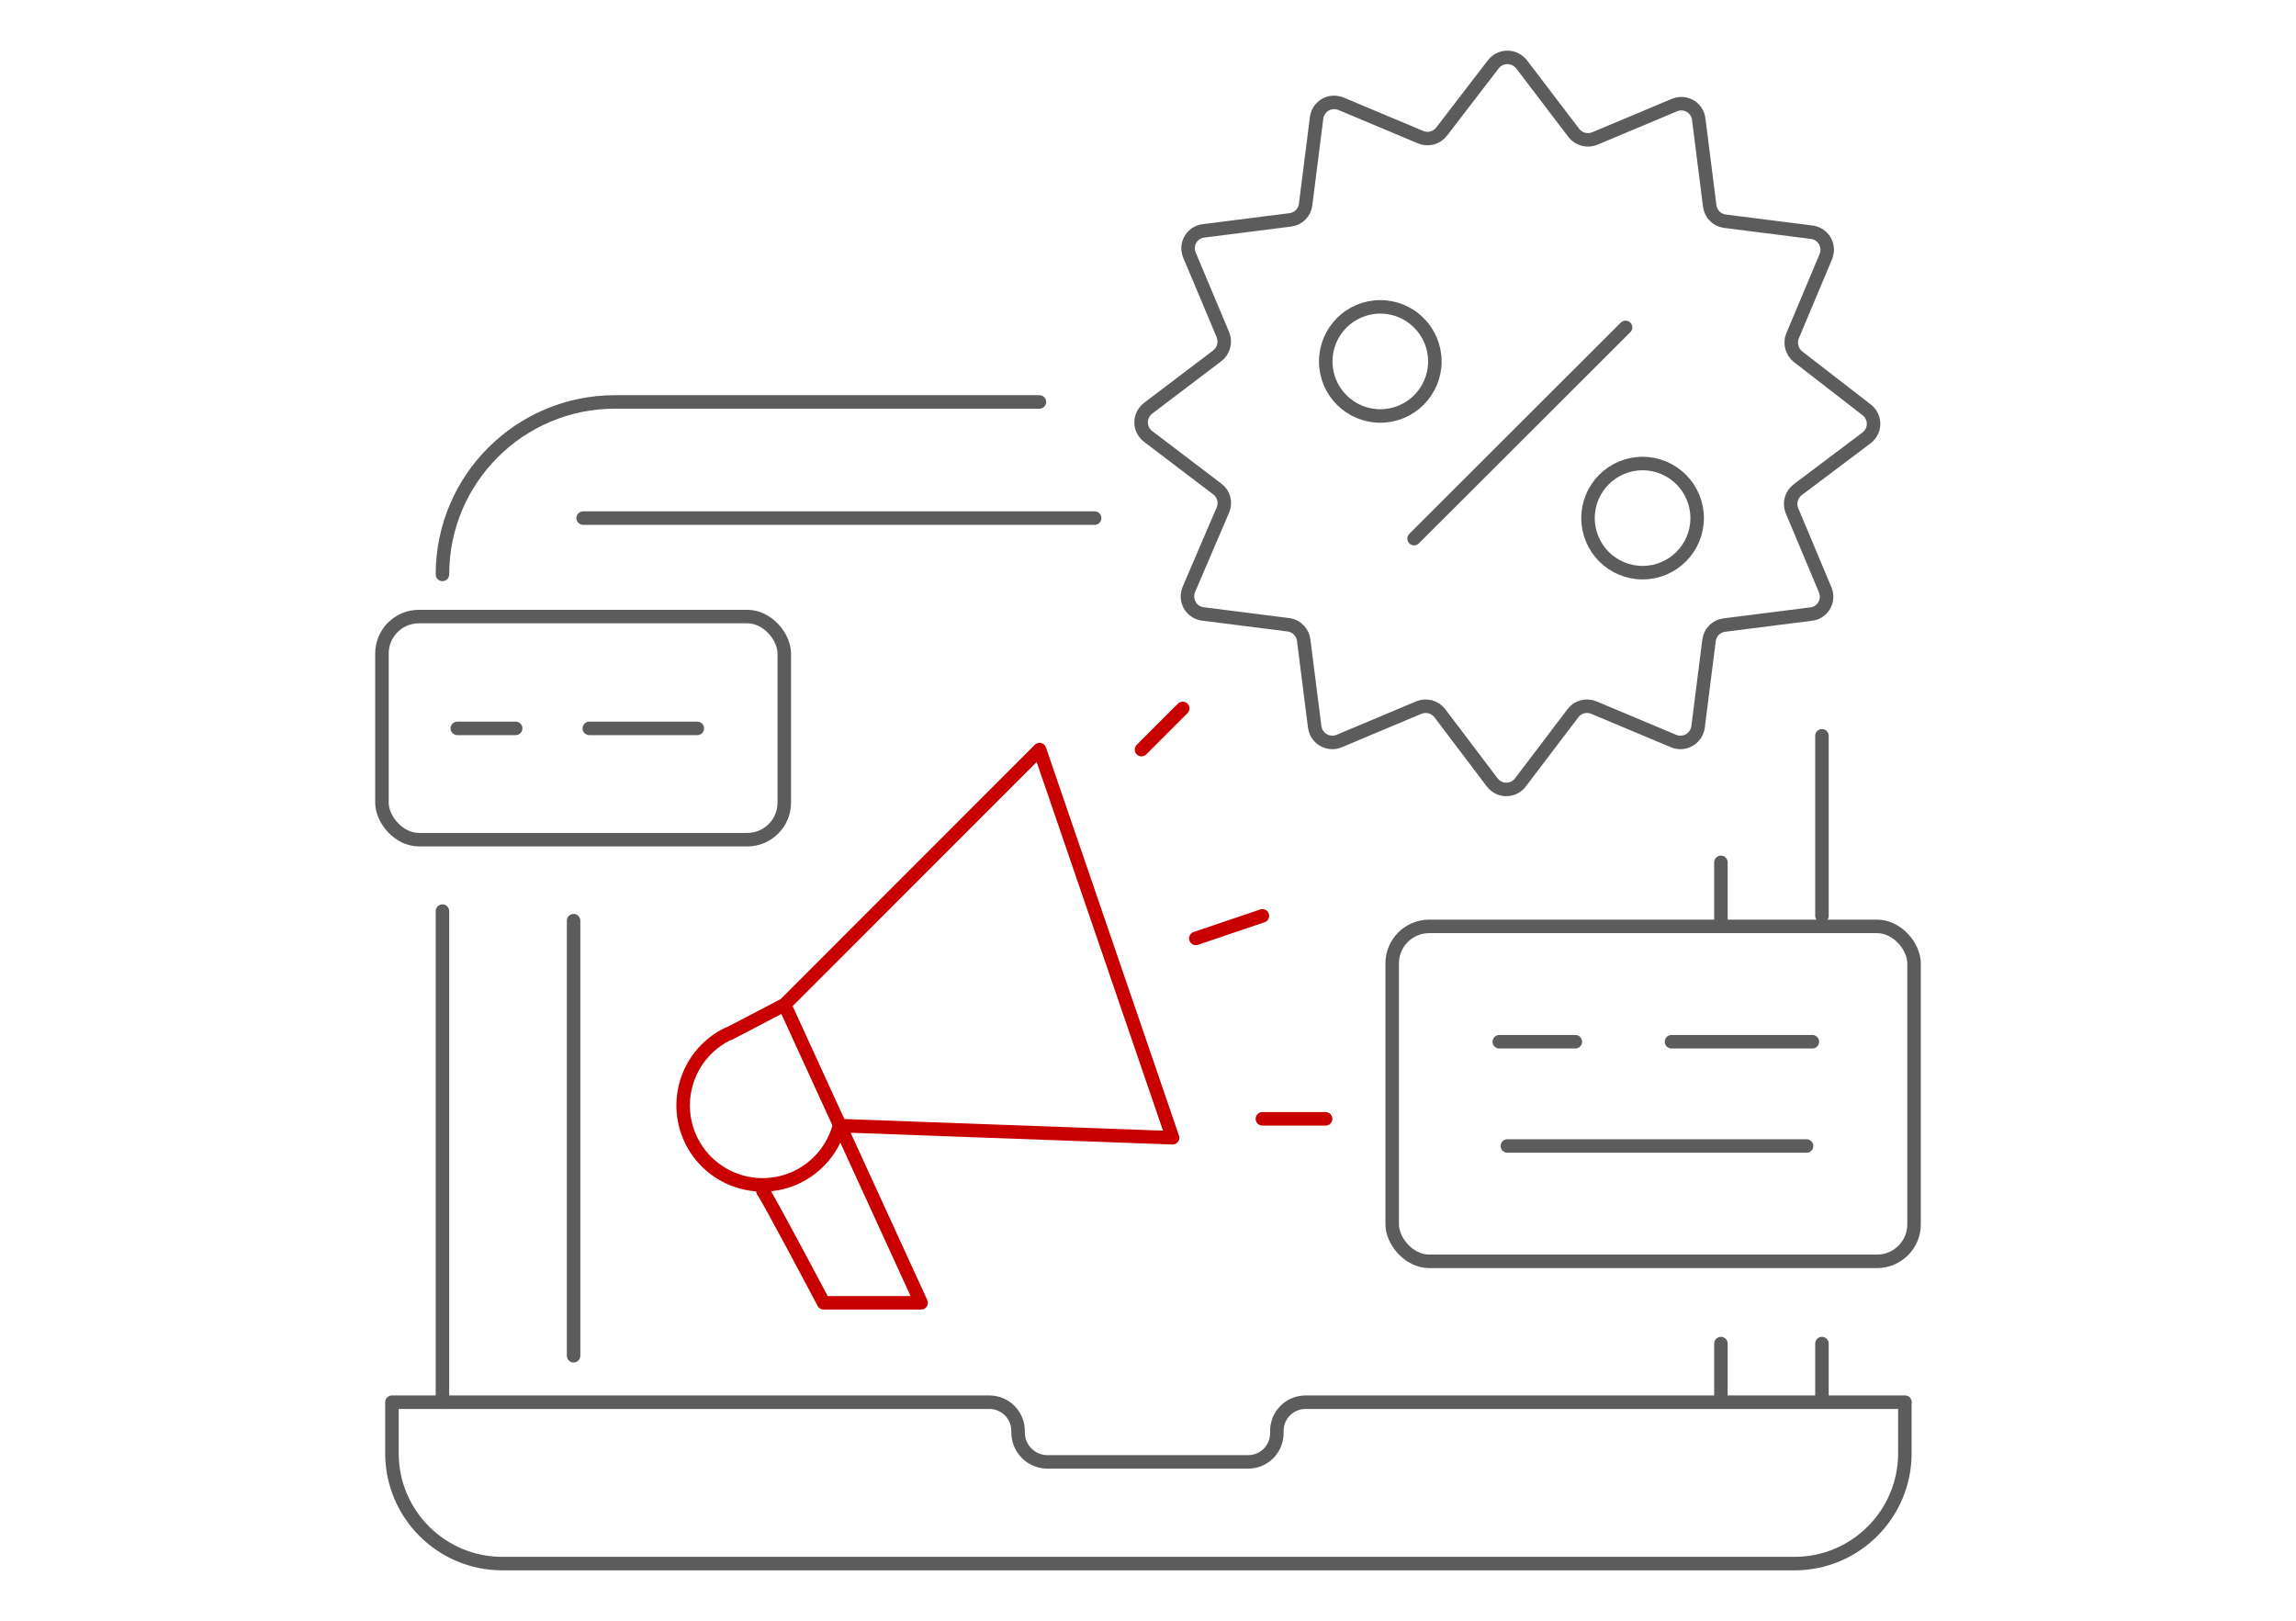 <?xml version="1.0" encoding="UTF-8"?> <svg xmlns="http://www.w3.org/2000/svg" id="uuid-687bb169-155d-4b73-b181-ec0760f606b6" width="170" height="120" viewBox="0 0 170 120"><g id="uuid-7f18b471-da72-412c-93b1-17e5a22a221a"><path d="m56.49,88.2c.27.27,4.49,8.26,4.49,8.26h7.22l-10.11-22.07,18.88-18.89,9.85,28.74-24.64-.9" style="fill:none; stroke:#c90000; stroke-linecap:round; stroke-linejoin:round;"></path><path d="m58.07,74.4l-4.08,2.13h-.05c-2.94,1.4-4.18,4.91-2.79,7.84,1.4,2.94,4.91,4.18,7.84,2.79,1.57-.75,2.73-2.15,3.17-3.84h0" style="fill:none; stroke:#c90000; stroke-linecap:round; stroke-linejoin:round;"></path><line x1="84.52" y1="55.5" x2="87.57" y2="52.45" style="fill:none; stroke:#c90000; stroke-linecap:round; stroke-linejoin:round;"></line><line x1="88.54" y1="69.48" x2="93.47" y2="67.81" style="fill:none; stroke:#c90000; stroke-linecap:round; stroke-linejoin:round;"></line><line x1="93.47" y1="82.84" x2="98.15" y2="82.84" style="fill:none; stroke:#c90000; stroke-linecap:round; stroke-linejoin:round;"></line><path d="m134.9,54.48v13.33" style="fill:none; stroke:#5c5c5c; stroke-linecap:round; stroke-linejoin:round;"></path><path d="m127.42,63.85v4.32" style="fill:none; stroke:#5c5c5c; stroke-linecap:round; stroke-linejoin:round;"></path><path d="m127.42,99.48v4.32" style="fill:none; stroke:#5c5c5c; stroke-linecap:round; stroke-linejoin:round;"></path><path d="m38.18,53.93h-4.32" style="fill:none; stroke:#5c5c5c; stroke-linecap:round; stroke-linejoin:round;"></path><path d="m51.63,53.93h-8" style="fill:none; stroke:#5c5c5c; stroke-linecap:round; stroke-linejoin:round;"></path><path d="m116.64,77.13h-5.63" style="fill:none; stroke:#5c5c5c; stroke-linecap:round; stroke-linejoin:round;"></path><path d="m134.19,77.13h-10.43" style="fill:none; stroke:#5c5c5c; stroke-linecap:round; stroke-linejoin:round;"></path><path d="m133.76,84.85h-22.15" style="fill:none; stroke:#5c5c5c; stroke-linecap:round; stroke-linejoin:round;"></path><path d="m120.36,24.24l-15.66,15.64" style="fill:none; stroke:#5c5c5c; stroke-linecap:round; stroke-linejoin:round;"></path><path d="m134.9,99.48v4.32" style="fill:none; stroke:#5c5c5c; stroke-linecap:round; stroke-linejoin:round;"></path><path d="m42.47,68.17v32.21" style="fill:none; stroke:#5c5c5c; stroke-linecap:round; stroke-linejoin:round;"></path><path d="m32.76,42.53c0-7.05,5.72-12.77,12.77-12.77h31.43" style="fill:none; stroke:#5c5c5c; stroke-linecap:round; stroke-linejoin:round;"></path><path d="m32.76,103.82v-36.36" style="fill:none; stroke:#5c5c5c; stroke-linecap:round; stroke-linejoin:round;"></path><path d="m141.04,103.82v3.78c0,4.51-3.66,8.17-8.17,8.17H37.19c-4.51,0-8.17-3.66-8.17-8.17h0v-3.78h44.23c1.18,0,2.13.95,2.13,2.13v.11c0,1.18.94,2.15,2.13,2.18h14.9c1.18,0,2.13-.95,2.13-2.13,0-.02,0-.04,0-.05v-.11c0-1.18.95-2.13,2.13-2.13h44.38Z" style="fill:none; stroke:#5c5c5c; stroke-linecap:round; stroke-linejoin:round;"></path><rect x="28.28" y="45.65" width="29.79" height="16.52" rx="2.74" ry="2.74" style="fill:none; stroke:#5c5c5c; stroke-linecap:round; stroke-linejoin:round;"></rect><rect x="103.08" y="68.59" width="38.64" height="24.8" rx="2.74" ry="2.74" style="fill:none; stroke:#5c5c5c; stroke-linecap:round; stroke-linejoin:round;"></rect><path d="m112.65,4.75l3.87,5.08c.36.48,1,.65,1.55.43l5.91-2.48c.67-.28,1.43.03,1.71.7.05.12.08.24.09.37l.81,6.39c.07.6.54,1.07,1.14,1.14l6.39.81c.72.08,1.24.72,1.16,1.44-.01.13-.05.25-.09.37l-2.48,5.9c-.2.54-.03,1.15.42,1.51l5.05,3.91c.59.43.72,1.26.28,1.84-.08.11-.18.2-.28.28l-5.05,3.8c-.48.35-.67.97-.47,1.52l2.48,5.91c.28.67-.03,1.43-.7,1.71-.12.05-.24.08-.37.09l-6.39.81c-.6.07-1.07.54-1.14,1.14l-.81,6.39c-.09.72-.74,1.24-1.47,1.15-.12-.01-.23-.04-.34-.09l-5.91-2.48c-.55-.23-1.19-.06-1.55.42l-3.87,5.1c-.43.59-1.26.72-1.84.28-.11-.08-.2-.18-.28-.28l-3.86-5.1c-.37-.48-1.01-.65-1.56-.42l-5.9,2.48c-.67.28-1.45-.05-1.72-.72-.04-.11-.07-.22-.09-.34l-.81-6.39c-.06-.57-.49-1.04-1.05-1.15l-6.39-.81c-.72-.08-1.24-.72-1.16-1.44.01-.13.05-.25.09-.37l2.53-5.9c.23-.55.06-1.2-.43-1.55l-5.09-3.87c-.59-.43-.72-1.26-.28-1.84.08-.11.18-.2.28-.28l5.09-3.86c.48-.36.65-1.01.43-1.56l-2.48-5.9c-.28-.67.03-1.43.7-1.71.12-.05.24-.08.37-.09l6.39-.81c.6-.07,1.07-.54,1.14-1.14l.81-6.39c.08-.72.72-1.24,1.44-1.16.13.01.25.05.37.09l5.9,2.48c.56.23,1.2.05,1.56-.43l3.81-4.96c.44-.58,1.27-.69,1.85-.25.09.07.18.15.25.25Z" style="fill:none; stroke:#5c5c5c; stroke-linecap:round; stroke-linejoin:round;"></path><circle cx="102.2" cy="26.76" r="4.04" style="fill:none; stroke:#5c5c5c; stroke-linecap:round; stroke-linejoin:round;"></circle><circle cx="121.62" cy="38.36" r="4.04" style="fill:none; stroke:#5c5c5c; stroke-linecap:round; stroke-linejoin:round;"></circle><line x1="43.18" y1="38.36" x2="81.05" y2="38.36" style="fill:none; stroke:#5c5c5c; stroke-linecap:round; stroke-linejoin:round;"></line><rect width="170" height="120" style="fill:none; stroke-width:0px;"></rect></g></svg> 